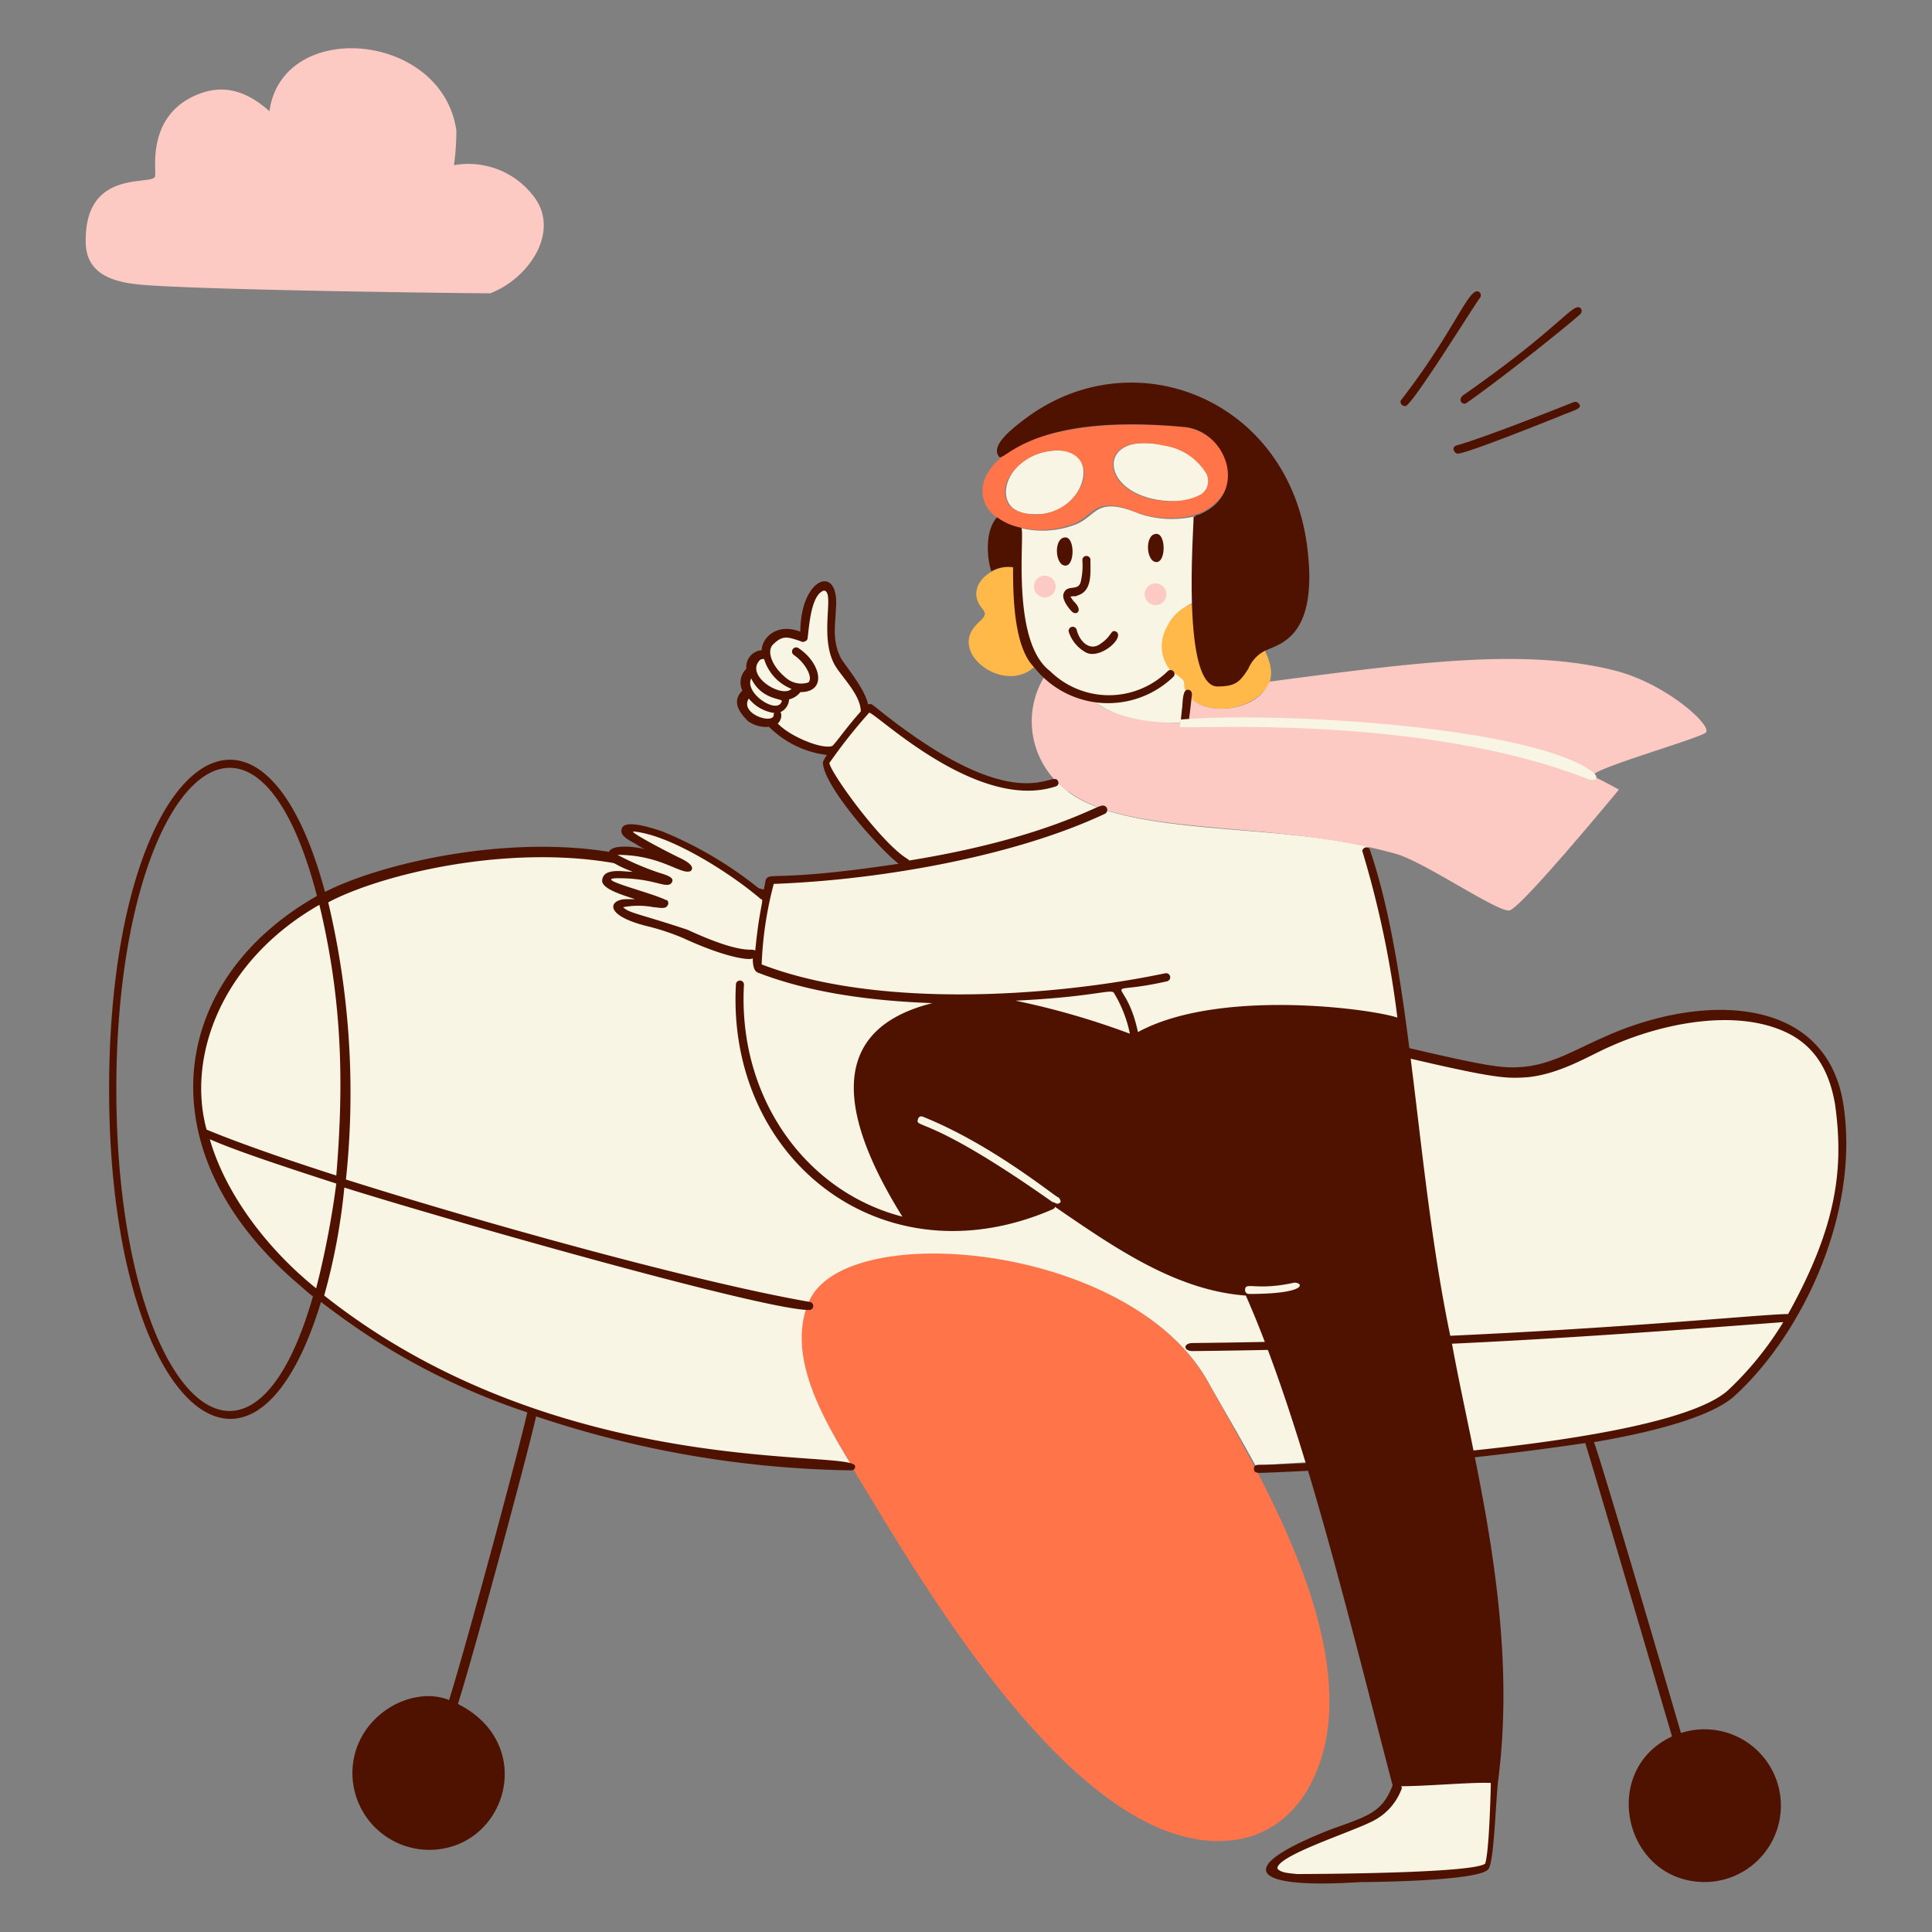 <svg xmlns="http://www.w3.org/2000/svg" fill="none" viewBox="0 0 200 200"><rect x="0" y="0" width="200" height="200" fill="#808080" stroke="none"/><g id="let-start--interface-let-start"><g id="plane"><path id="vector" fill="#ff7449" d="M137.566 177.736c-0.425 6.254 -3.92 13.082 -11.843 12.844 -14.912 -0.449 -29.91 -26.088 -37.115 -38.032 -1.7 -3.391 -7.622 -10.907 -5.087 -17.6 0 -0.084 0 -0.084 0.083 -0.167 3.5 -8.841 33.265 -6.194 41.368 8.173 5.662 10.046 13.371 23.346 12.594 34.782Z" stroke-width="1"></path><path id="vector_2" fill="#f9f5e5" d="M190.36 114.1c-2.05 -11.683 -15.847 -10.092 -24.1 -6.339 -2.753 1.251 -5.339 2.829 -8.341 3.086 -8.149 0.7 -93.543 -22.558 -94.662 -22.185A51.28 51.28 0 0 0 33.312 93c-25.556 14.068 -13.5 48.176 37.782 57.048 6.22 1.076 16.443 1.87 17.014 1.584 -2.919 -4.837 -6.589 -11.092 -4.5 -16.6 0 -0.083 0 -0.083 0.084 -0.167 3.5 -8.84 33.332 -6.231 41.367 8.174 1.548 2.773 3.337 5.755 5 8.841 0.871 -0.872 41.242 -0.853 48.874 -7.757 7.733 -6.994 13.186 -20.001 11.427 -30.023Z" stroke-width="1"></path><g id="group"><path id="vector_3" fill="#501200" d="M145.489 42.039c0.674 0 7.4 -10.9 7.757 -11.26a0.437 0.437 0 0 0 -0.167 -0.583c-1.029 -0.515 -2.5 4.064 -8.007 11.176 -0.199 0.199 -0.072 0.667 0.417 0.667Z" stroke-width="1"></path><path id="vector_4" fill="#501200" d="M151.828 41.705c3 -2.085 9.258 -7.006 11.76 -9.174a0.516 0.516 0 0 0 0.083 -0.584c-0.8 -0.8 -1.8 1.72 -12.26 9.008 -0.576 0.576 0.131 1.036 0.417 0.75Z" stroke-width="1"></path><path id="vector_5" fill="#501200" d="M162.92 41.622c-2.532 1.013 -9.547 3.778 -12.176 4.5 -0.526 0.175 -0.2 0.834 0.166 0.834 0.934 0 9.773 -3.554 10.676 -3.92 1.651 -0.669 2.13 -0.744 1.918 -1.168a0.488 0.488 0 0 0 -0.584 -0.246Z" stroke-width="1"></path><path id="vector_6" fill="#501200" d="M190.777 114.016c-1.969 -11.076 -14.712 -11.193 -24.687 -6.673 -2.868 1.23 -5.272 2.766 -8.257 3.086 -4.365 0.336 -3.273 0.191 -94.412 -22.185 -11.26 -1.918 -24.271 1.256 -29.775 4.087 -6.93 -25.739 -22.352 -13.049 -22.352 20.434 0 32.338 14.678 45.86 21.935 22.018a71.268 71.268 0 0 0 21.351 11.426c-0.584 2.836 -6.088 23.353 -8.09 29.775 -4.06 -1.623 -10.009 1.843 -10.009 7.59a7.967 7.967 0 0 0 7.924 7.923c8 0 11.319 -10.931 3 -15.1 1.835 -5.838 7.34 -26.355 8.09 -29.775a107.02 107.02 0 0 0 32.611 5.588 0.382 0.382 0 0 0 0.303 -0.114 0.388 0.388 0 0 0 0.114 -0.303c0 -1.84 -30.559 1.652 -54.963 -17.681a64.235 64.235 0 0 0 2.085 -11.176c9.241 2.923 43.265 12.677 48.124 12.677a0.423 0.423 0 0 0 0.42 -0.379 0.423 0.423 0 0 0 -0.337 -0.455c-11.509 -2 -33.277 -8.007 -48.04 -12.677a85.36 85.36 0 0 0 -1.835 -28.691c5.338 -2.836 18.182 -6.005 29.442 -4.087 90.232 22.131 90.025 22.531 94.745 22.186 3.431 -0.355 6.419 -2.275 8.508 -3.17 5.171 -2.335 13.094 -4.087 18.515 -1.334 2.752 1.418 4.2 3.916 4.781 7.335 0.9 6.513 0.254 12.476 -4.864 21.689 -3.484 0 -27.2 2.639 -61.635 3 -1 0 -1 0.834 0 0.834 23.6 -0.251 40.283 -1.418 61.134 -3a33.455 33.455 0 0 1 -5.755 7.089c-6.315 5.573 -39.537 7.473 -47.956 7.673 -0.7 0.017 -1.085 -0.061 -1.085 0.417s0.383 0.434 1.085 0.417a305.914 305.914 0 0 0 33.213 -3.075c0.588 1.826 6.777 22.858 8.982 30.373 -7.54 3.477 -5 15.071 3.426 15.071a7.91 7.91 0 0 0 7.742 -9.171 7.916 7.916 0 0 0 -3.683 -5.483 7.919 7.919 0 0 0 -6.559 -0.775c-0.148 -0.512 -8.254 -28.225 -9.008 -30.109 6.423 -1.084 12.094 -2.669 14.429 -4.671 7.146 -6.426 13.24 -19.22 11.343 -30.604Zm-178.733 -1.251c0 -31.291 14.073 -45.764 20.768 -20.017 -15.477 8.78 -17.865 26.519 -2 40.117 0.5 0.417 1 0.917 1.585 1.334 -6.784 23.736 -20.353 9.43 -20.353 -21.434Zm20.684 20.6c-4.695 -3.754 -9.281 -9.439 -11.009 -15.43 2.669 1.168 7.173 2.669 13.094 4.588a91.979 91.979 0 0 1 -2.085 10.842Zm2.085 -11.676c-6.255 -2 -10.842 -3.67 -13.428 -4.754 -2.07 -7.6 1.573 -17.5 11.677 -23.27 2.313 9.641 2.575 18.144 1.751 28.024Z" stroke-width="1"></path><path id="vector_7" fill="#501200" d="M108.708 124.358c-17.047 7.642 -32.652 -5.285 -31.693 -22.436a0.416 0.416 0 1 0 -0.834 0c-0.971 18.081 15.185 30.893 32.778 23.27 0.607 -0.203 0.094 -1.179 -0.251 -0.834Z" stroke-width="1"></path></g></g><g id="person"><g id="group_2"><path id="vector_8" fill="#f9f5e5" d="M144.989 184.491c-1.132 4.528 -5.8 4.483 -11.093 7.173 -0.5 0.253 -2.6 1.261 -2 2.085 0.489 0.675 1.834 0.667 2.5 0.751 1.391 0.051 18.589 -0.132 19.516 -1.251 0.426 -0.515 0.834 -7.276 0.834 -8.841 -1.667 -0.334 -8.59 0.333 -9.757 0.083Z" stroke-width="1"></path><path id="vector_9" fill="#f9f5e5" d="M145.239 106.009c0.1 0 -1.675 -11.947 -3.67 -17.932l0.084 -0.417c-10.265 -2.4 -24.318 -1.171 -30.693 -5.421 -0.5 -0.334 -1 -0.834 -1.5 -1.251 -6.96 3.478 -19.06 -7.745 -19.35 -7.673 -0.167 0.083 -0.251 0.25 -0.417 0.334l-0.084 -0.251c0 -1.751 -2.168 -3.92 -2.836 -5 -1.623 -3.085 0.3 -6.7 -1 -7.673 -0.584 -0.5 -1.251 0.417 -1.585 0.834 -0.751 1.251 -0.751 2.919 -0.917 4.337 -0.112 0 -0.043 0.027 -0.334 -0.167 -2.458 -1 -3.8 0.708 -3.586 2h-0.167c-1.084 -0.417 -1.5 0.917 -1.5 1.418 0 0.316 0.05 0.233 -0.251 0.333a1.573 1.573 0 0 0 -0.083 2.085l-0.334 0.084c-0.917 1.334 0 1.918 0.5 2.5 1.346 1.01 2.168 0.3 2.168 0.584 1.084 1.584 4.921 3.252 6.422 2.835l0.167 0.084a5.436 5.436 0 0 0 -0.834 1.251c-0.25 1 5.505 8.757 8.257 10.342v0.25C89 90.248 84.266 90.751 79.517 91c-0.457 2.061 -0.306 1.774 -0.834 1.668 -3.5 -2.95 -8.837 -6.353 -13.344 -7.172 -2.086 0 0.225 1.142 0.417 1.334 1.459 0.876 5.051 2.275 5.171 2.753 -1.182 -0.394 -6.782 -2.56 -7.84 -1.5 -0.6 0.6 2.987 1.733 4.587 2.419 0.084 0 1.168 0.334 1.168 0.5 0 0.3 -1.441 -0.667 -5 -0.667 -1.408 0 -2.031 0.486 -0.5 1.251 2.65 1.136 4.014 1.191 5.088 1.835 -0.2 0.393 -0.769 -0.438 -3.753 -0.167 -0.251 0 -0.918 0.084 -0.918 0.417 0 0.834 2.417 1.34 3 1.5 5.822 1.607 6.94 3.419 11.509 3.419 -0.083 0.834 0 1.33 0.251 1.418 10.735 3.816 25.581 3.686 36.78 1.918 0.222 1.107 1.464 2.223 1.919 5.255 -0.056 0.11 0.417 -0.084 0.417 -0.084 10.039 -4.889 27.604 -1.463 27.604 -1.088Z" stroke-width="1"></path><path id="vector_10" fill="#f9f5e5" d="M121.636 51.88c6.138 0 3.539 -6.091 -3.336 -6.005 -4.962 0.062 -3.759 6.005 3.336 6.005Z" stroke-width="1"></path><path id="vector_11" fill="#f9f5e5" d="M106.874 53.215c5.266 0.439 7.293 -6.522 2.835 -6.589 -5.776 -0.088 -7.638 6.589 -2.835 6.589Z" stroke-width="1"></path><path id="vector_12" fill="#f9f5e5" d="M105.539 54.633c-0.378 1.133 -0.7 10.547 1.335 13.511 2.73 3.979 6.005 3.823 6.005 4.17 3.169 2.5 6.5 2.586 9.841 2.5 0 -0.656 0.334 -2.8 0.334 -3.086 -0.507 -1.014 -0.186 -1.053 -0.417 -1.418 -0.294 -0.463 -0.886 -0.551 -1.418 -1.084 -1.732 -2.165 -0.429 -5.178 1.668 -6.5 0.756 -0.479 0.839 -0.256 1 -0.417h0.083c-0.25 -9.025 0.53 -6.25 -0.333 -8.841a10.616 10.616 0 0 1 -5.588 -0.25c-4.507 -1.878 -4.441 0.048 -6.506 1a9.515 9.515 0 0 1 -6.004 0.415Z" stroke-width="1"></path></g><g id="group_3"><path id="vector_13" fill="#ffb949" d="M130.727 66.893c-2.1 0.7 -1.36 3.859 -4.754 3.67 -1.585 -0.089 -2 -4.087 -2.169 -8.174a4.526 4.526 0 0 0 -3 2.5 3.969 3.969 0 0 0 0.417 4.587 8.14 8.14 0 0 1 1.251 0.918c0.167 0.25 0.083 0.667 0.167 0.917 0.069 0.139 0.15 0.5 0.25 0.5 0.816 1.632 4.538 2.3 7.173 0.417 2.038 -1.455 1.786 -3.092 0.665 -5.335Z" stroke-width="1"></path><path id="vector_14" fill="#ffb949" d="M105.289 58.8c-1.982 -0.661 -5.246 1.433 -3.92 3.753 0.167 0.334 0.584 0.667 0.584 1 0 0.417 -0.751 0.917 -1 1.251 -2.668 3 3.213 7.129 6.172 4.17 0.699 -0.696 -1.836 0.335 -1.836 -10.174Z" stroke-width="1"></path></g><path id="vector_15" fill="#ff7449" d="M122.637 44.207c-22.151 -2.013 -24.5 8.634 -17.265 10.342a9.312 9.312 0 0 0 6 -0.417c2.064 -0.992 1.993 -2.881 6.506 -1 2.266 0.721 5.361 0.8 7.339 -0.583 3.895 -2.714 1.59 -7.675 -2.58 -8.342Zm-10.843 6.339c-1.668 3.021 -5.539 3.337 -7.256 1.835 -1.567 -2.015 0.732 -4.794 3.253 -5.505 3.592 -1.012 5.309 1.314 4.003 3.67Zm12.594 0.584c-2.357 1.414 -7.166 0.854 -8.757 -1.668 -1.241 -1.967 0.112 -4.4 4.837 -3.336a6.135 6.135 0 0 1 4.254 2.668 1.634 1.634 0 0 1 0.328 1.239 1.634 1.634 0 0 1 -0.662 1.097Z" stroke-width="1"></path><path id="vector_16" fill="#fccac2" d="M176.6 75.817c0.624 -0.739 -4.135 -5.078 -9.508 -6.422 -9.377 -2.345 -20.771 -0.785 -35.7 1.168 -1.263 3.367 -7.25 3.6 -8.424 1.251 0 0.166 -0.376 3.006 -0.376 3.006 -6.65 0.166 -9.519 -2.134 -9.519 -2.559a10.403 10.403 0 0 1 -4.867 -2.366 8.874 8.874 0 0 0 0.269 9.96 8.87 8.87 0 0 0 2.567 2.384c6.64 4.427 21.051 2.636 33.528 6.172 2.844 0.806 10.426 6.011 11.676 5.838 1.169 -0.161 11.343 -12.51 11.343 -12.51 -0.917 -0.5 -1.835 -1 -2.752 -1.418 0.002 -0.753 11.276 -3.929 11.763 -4.504Z" stroke-width="1"></path><path id="vector_17" fill="#501200" d="M150.327 139.2c-3.838 -17.747 -4.016 -38.014 -8.508 -51.209 -0.185 -0.557 -0.961 -0.171 -0.75 0.25a102.436 102.436 0 0 1 3.586 17.1c-2.8 -0.936 -18.524 -3.03 -26.856 1.5 -1.315 -6.247 -4.243 -3.608 3 -5.254a0.422 0.422 0 0 0 0.27 -0.181 0.434 0.434 0 0 0 0.064 -0.319 0.434 0.434 0 0 0 -0.182 -0.271 0.42 0.42 0 0 0 -0.319 -0.063c-12.181 2.537 -30.085 3.595 -41.785 -0.918A37.785 37.785 0 0 1 80.1 91.5c10.667 -0.381 24.682 -2.748 34.279 -7.256a0.454 0.454 0 0 0 0.214 -0.57 0.45 0.45 0 0 0 -0.548 -0.264c-0.572 0 -6.126 3.444 -19.933 5.671 0 -0.083 -0.083 -0.083 -0.167 -0.167 -2.669 -1.584 -7.923 -8.84 -8.09 -9.925a54.439 54.439 0 0 1 4.087 -5.171c0 -0.764 10.946 10.357 19.349 7.59a0.371 0.371 0 0 0 0.251 -0.5c-0.5 -1.484 -3.8 4.3 -18.349 -7.256 -1.2 -0.98 -0.949 -0.751 -1.335 -0.751 -0.331 -1.549 -2.04 -3.6 -2.752 -4.671 -1.053 -1.9 -0.584 -3.851 -0.584 -5.087 0.489 -4.891 -3.67 -3.464 -3.67 2.252 -2.47 -0.967 -4 0.688 -4 1.918a1.715 1.715 0 0 0 -1.585 1.918 1.943 1.943 0 0 0 -0.417 2.252c-1.139 1.141 -0.316 2.269 0.584 3.169 0.63 0.449 1.4 0.656 2.169 0.584a10.235 10.235 0 0 0 6 2.919c-0.17 0.231 -0.31 0.484 -0.417 0.751 0 2.42 5.869 9 7.84 10.509 -12.844 1.938 -13.33 0.8 -13.762 1.668 0 0 -0.083 0.5 -0.25 1.251a40.26 40.26 0 0 0 -10.425 -6.255c-1.034 -0.345 -3.68 -1.234 -4.171 -0.417 -0.389 0.778 0.508 1.208 1.335 1.668 0.32 0.215 0.655 0.41 1 0.584 -0.847 -0.243 -3.117 -0.534 -3.67 0.166 -0.751 0.95 1.3 1.719 2.419 2.169 -0.951 0 -3.17 -0.5 -3.17 1 0.166 0.829 2.093 1.393 3.42 1.835h-0.918c-1.725 0 -2.474 1.6 2 2.753 1.311 0.311 2.594 0.73 3.837 1.251 4.9 2.262 7.256 2.345 7.256 2.085 0 0.917 0.166 1.334 0.5 1.5 4.921 1.919 11.009 2.919 18.1 3.169 -11.723 2.93 -9.126 12.776 -2.586 22.936a27.85 27.85 0 0 0 14.95 -2.07c6.45 4.435 12.788 8.87 20.079 9.41 5.943 13.47 10.716 33.665 15.193 50.7 -1.056 2.768 -2.484 3.161 -6.268 4.513 -10.681 4.154 -8.2 6.246 2.919 5.5 1.538 0 12.316 -0.12 13.261 -1.334 0.614 -0.819 0.738 -6.987 1.046 -9.444 2.073 -16.514 -2.661 -33.12 -4.794 -44.853ZM78.683 68.311a0.623 0.623 0 0 1 0.417 -0.084 4.833 4.833 0 0 0 2.836 3.086c-1.009 1.007 -4.889 -1.368 -3.253 -3.002Zm1.417 5.671c0 1.07 -3.579 -0.078 -2.585 -1.668a4.122 4.122 0 0 0 2.669 1.5c-0.084 0.086 -0.166 0.168 -0.084 0.168Zm-2.335 -3.753c1.015 2.176 3.169 2.082 3.169 2.335 -0.376 1.511 -3.934 -0.802 -3.168 -2.335h-0.001Zm2.753 4.671c0.506 -0.506 0.369 -1.168 0.25 -1.168a1.551 1.551 0 0 0 0.918 -1.335 2.074 2.074 0 0 0 1.168 -0.75c2.861 0 2.09 -3.1 -0.251 -4.587a0.43 0.43 0 0 0 -0.417 0.75c1.111 0.741 2.031 2.307 1.5 2.836a2.408 2.408 0 0 1 -2.252 -0.417c-1.586 -1.268 -2.074 -2.846 -1.418 -3.5 1.015 -1.016 1.52 -0.8 2.919 -0.334 0.154 0.154 0.667 -0.027 0.667 -0.333 0.156 -1.09 0.327 -4.473 1.668 -4.921 1.206 0 -0.489 4.593 1.084 7.59 0.645 1.227 2.753 3.153 2.753 4.92 -1.6 1.775 -2.8 3.587 -3 3.587 -1.085 0.331 -4.338 -1.004 -5.589 -2.338Zm-2.335 23.519c-0.358 -0.358 -1.044 0.583 -7.006 -2.168 -4.978 -1.661 -6.053 -1.716 -6.672 -2.336a8.35 8.35 0 0 1 3.169 0c0.392 0 1.208 0.253 1.418 -0.166 0.165 -0.165 0.105 -0.584 -0.167 -0.584 -1.635 -0.818 -7.744 -2.252 -4.921 -2.252 3.631 0 4.775 1.015 5.422 0.584 0.622 -0.622 -0.415 -0.911 -1.251 -1.168a28.317 28.317 0 0 1 -4.254 -1.835c4.562 0 6.622 2.152 7.59 1.668 0.56 -0.559 -0.819 -1.183 -1.085 -1.334 -0.1 0 -5.476 -2.752 -4.837 -2.752 3.885 0.353 10.227 4.454 13.178 7.005 0.389 0 -0.135 0.619 -0.584 5.338Zm26.939 5.171c8.054 -0.393 9.79 -1.22 10.175 -0.834a13.29 13.29 0 0 1 1.668 4.254 79.9 79.9 0 0 0 -11.843 -3.42Zm48.624 89.325c-1.138 1.012 -17.54 1.084 -19.516 1.084 -0.584 -0.083 -1.668 -0.083 -2 -0.584 0 -1.319 7.413 -3.665 9.758 -4.837a6.122 6.122 0 0 0 3.086 -3.336c0.084 -0.084 0 -0.25 0 -0.334 2.608 0 7.717 -0.452 9.258 -0.333 -0.169 6.925 -0.503 8.09 -0.586 8.34Z" stroke-width="1"></path><path id="vector_18" fill="#501200" d="M122.637 44.207c4.381 0.419 6.736 6.964 1.418 9.091 -0.158 0 -0.17 0 -0.334 0.167 -0.11 0 -0.167 0.043 -0.167 0.167 0 1.508 -1.209 17.24 2.419 17.431 1.9 0 2.351 -0.418 3.253 -1.835a3.724 3.724 0 0 1 1.668 -1.835c1.473 -0.736 5.651 -1.284 4.42 -10.842C133.35 41.3 117.375 34.98 106.206 43.29c-1.672 1.244 -3.586 2.836 -2.835 3.92 0.489 0.979 2.883 -4.567 19.266 -3.003Z" stroke-width="1"></path><path id="vector_19" fill="#501200" d="M122.97 71.4c-0.517 0 -0.519 0.973 -0.583 1.751 -0.033 0.2 -0.167 1.564 -0.167 1.585 0 0.694 0.834 0.649 0.834 0 0.025 -0.1 0.333 -2.721 0.333 -2.836 0 -0.337 -0.166 -0.5 -0.417 -0.5Z" stroke-width="1"></path><path id="vector_20" fill="#501200" d="M104.872 58.719c0 2.717 0.03 8.2 2.168 10.342a9.734 9.734 0 0 0 6.992 3.706 9.746 9.746 0 0 0 7.437 -2.706 0.414 0.414 0 0 0 -0.293 -0.7 0.413 0.413 0 0 0 -0.291 0.116 8.685 8.685 0 0 1 -12.177 0c-4.181 -3.136 -2.539 -14.614 -3 -14.845a6.075 6.075 0 0 1 -2.486 -1.082c-1.334 1.418 -1.017 4.418 -0.6 5.585a3.575 3.575 0 0 1 2.25 -0.416Z" stroke-width="1"></path><path id="vector_21" fill="#501200" d="M112.3 67.477c1.425 0.95 4.206 -1.45 3.252 -2.085 -0.6 -0.3 -0.37 0.46 -1.751 1.334 -1.024 0.648 -2.04 -0.32 -2.335 -1.5a0.424 0.424 0 0 0 -0.771 -0.152 0.428 0.428 0 0 0 -0.063 0.319 3.767 3.767 0 0 0 1.668 2.084Z" stroke-width="1"></path><path id="vector_22" fill="#501200" d="M110.96 63.307c0.457 0.456 1.187 -0.065 0.251 -1 -0.28 -0.28 -0.315 -0.5 -0.417 -0.5 0.154 -0.154 0.591 -0.008 0.75 -0.166 1.529 -0.437 1.335 -2.31 1.335 -3.587a0.425 0.425 0 0 0 -0.075 -0.333 0.421 0.421 0 0 0 -0.759 0.25c0.06 0.755 0.004 1.514 -0.167 2.252 -0.259 1.034 -1.379 0.234 -1.752 1.167 -0.289 0.578 0.502 1.584 0.834 1.917Z" stroke-width="1"></path><path id="vector_23" fill="#501200" d="M110.293 58.553c-1.1 0.005 -1.251 -2.926 0 -2.92 0.979 0.006 0.991 2.915 0 2.92Z" stroke-width="1"></path><path id="vector_24" fill="#501200" d="M119.72 58.184c-1.1 0.005 -1.251 -2.926 0 -2.919 0.98 0.005 0.991 2.914 0 2.919Z" stroke-width="1"></path><g id="group_4"><path id="vector_25" fill="#f9f5e5" d="m122.22 74.483 -0.085 0.784c1.8 0.2 25.156 -1.3 42.223 5.367 0.949 0.37 1.246 -0.217 0.4 -0.816 -6.499 -4.586 -32.075 -6.185 -42.538 -5.335Z" stroke-width="1"></path><path id="vector_26" fill="#f9f5e5" d="M109.542 123.941c-0.253 0 -6.826 -5.467 -14.011 -8.341a0.352 0.352 0 0 0 -0.5 0.25c-0.336 1.01 0.992 -0.541 13.929 8.591 0.265 0 0.463 0.371 0.834 0a0.6 0.6 0 0 0 -0.252 -0.5Z" stroke-width="1"></path><path id="vector_27" fill="#f9f5e5" d="M133.98 132.781c-3.977 0.884 -5.088 -0.149 -5.088 0.751a0.393 0.393 0 0 0 0.417 0.417c6.02 0 5.681 -1.168 4.671 -1.168Z" stroke-width="1"></path></g><path id="vector_28" fill="#fccac2" d="M109.28 60.715a1.123 1.123 0 1 1 -2.246 0.001 1.123 1.123 0 0 1 2.246 -0.001Z" stroke-width="1"></path><path id="vector_29" fill="#fccac2" d="M120.743 61.519a1.123 1.123 0 1 1 -2.246 0.001 1.123 1.123 0 0 1 2.246 -0.001Z" stroke-width="1"></path></g><path id="cloud" fill="#fccac2" d="M55 20.02c3.276 3.733 -0.25 8.841 -4.254 10.342 -2.418 0 -27.686 -0.3 -35.446 -0.834 -2.668 -0.183 -6.322 -0.667 -6.422 -4.337 -0.214 -7.841 6.861 -5.914 7.173 -6.922 0.179 -0.58 -0.966 -6.173 4.253 -8.424 2.885 -1.244 5.31 -0.359 7.59 1.668 1.332 -9.658 17.886 -8.242 19.349 2 0 1.2 -0.084 2.398 -0.25 3.586A8.47 8.47 0 0 1 55 20.02Z" stroke-width="1"></path></g></svg>